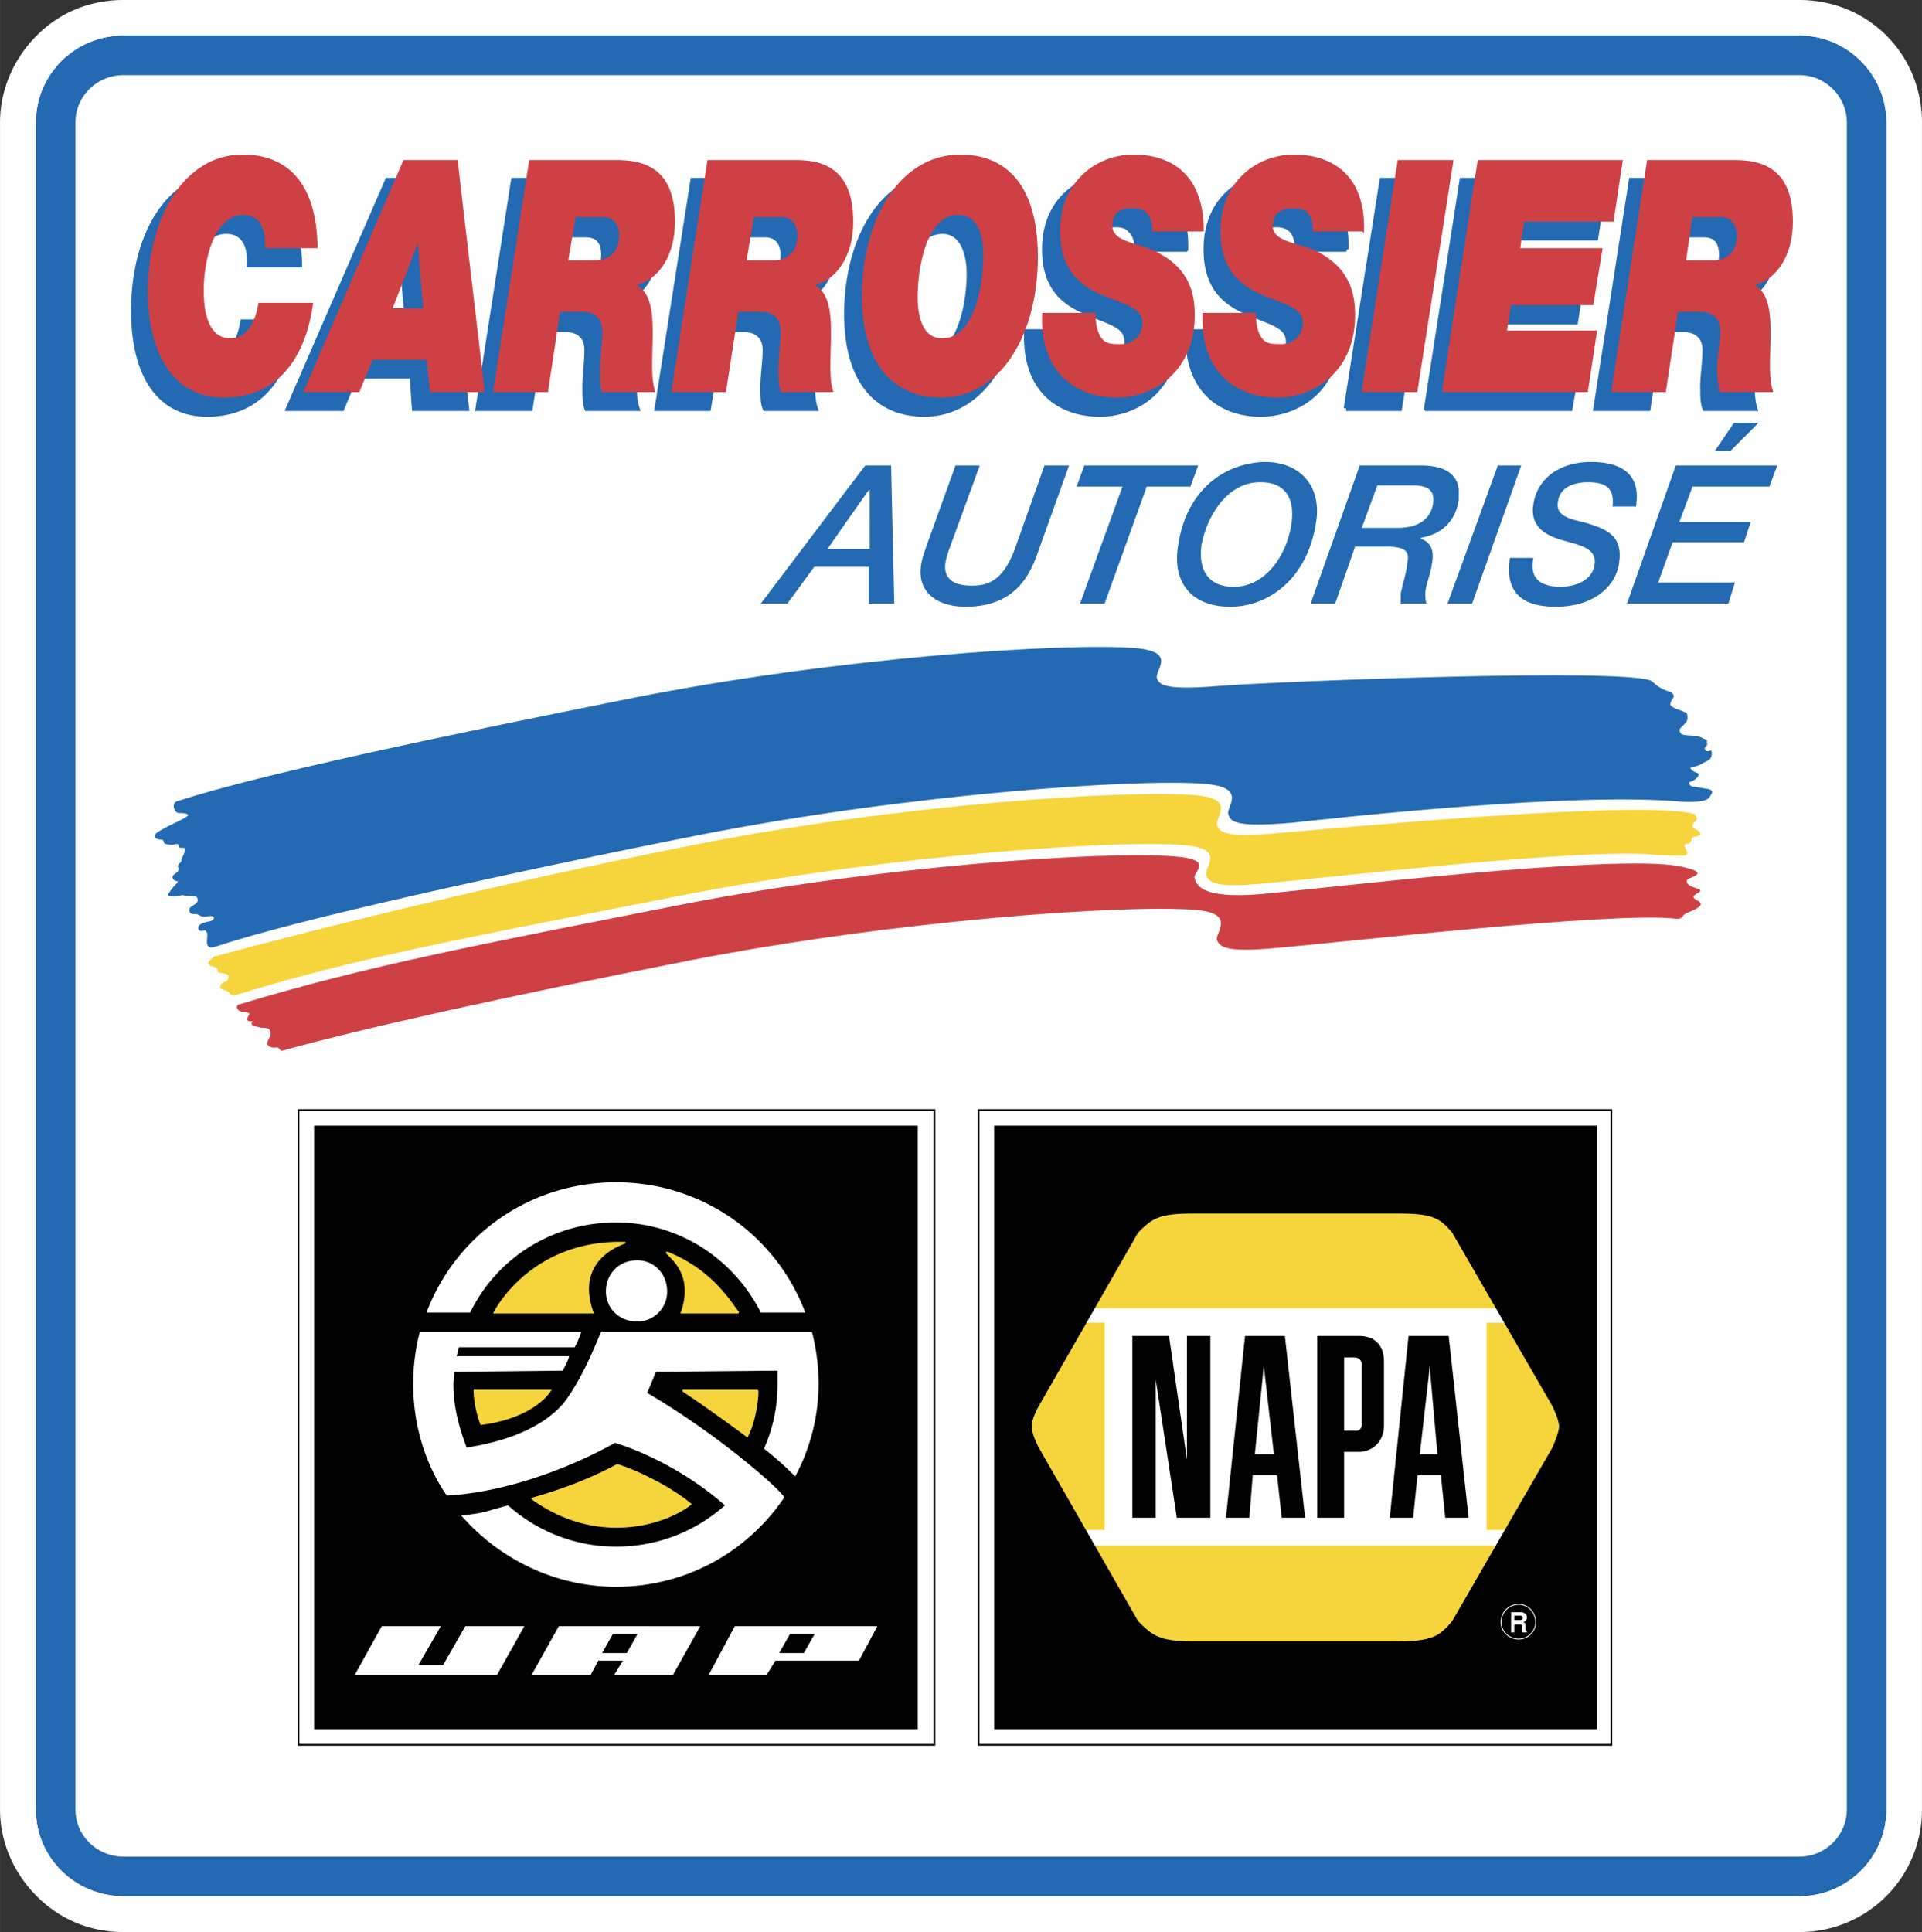 <svg xmlns="http://www.w3.org/2000/svg" width="2487" height="2500" viewBox="0 0 478.943 481.463"><rect x="0" y="0" width="478.943" height="481.463" fill="#333333" stroke="none"/><path d="M30.816 0h417.599c8.064 0 15.841 3.024 21.673 8.856s8.855 13.607 8.855 21.672v420.408a30.45 30.45 0 0 1-30.528 30.527H30.816c-8.352 0-15.84-3.096-21.671-8.928C3.312 466.703 0 458.928 0 450.936V30.528c0-8.064 3.312-15.84 9.145-21.672C14.976 3.024 22.464 0 30.816 0z" fill="#fff"/><path d="M30.816 13.824h417.599c9.145 0 16.704 7.488 16.704 16.704v420.408c0 9.145-7.56 16.633-16.704 16.633H30.816c-9.432 0-16.919-7.488-16.919-16.633V30.528c-.001-9.216 7.487-16.704 16.919-16.704z" fill="#fff" stroke="#236ab3" stroke-width="9.792" stroke-miterlimit="2.613"/><path d="M30.816 13.824h417.599c9.145 0 16.704 7.488 16.704 16.704v420.408c0 9.145-7.56 16.633-16.704 16.633H30.816c-9.432 0-16.919-7.488-16.919-16.633V30.528c-.001-9.216 7.487-16.704 16.919-16.704z" fill="#fff" stroke="#236ab3" stroke-width="9.792" stroke-miterlimit="2.613"/><path d="M30.816 13.824h417.599c9.145 0 16.704 7.488 16.704 16.704v420.408c0 9.145-7.56 16.633-16.704 16.633H30.816c-9.432 0-16.919-7.488-16.919-16.633V30.528c-.001-9.216 7.487-16.704 16.919-16.704z" fill="#fff" stroke="#236ab3" stroke-width="9.792" stroke-miterlimit="2.613"/><path fill="#fff" stroke="#000" stroke-width=".432" stroke-miterlimit="2.613" d="M243.863 434.807V276.623h157.681v158.184H243.863zM74.376 434.807V276.623h158.472v158.184H74.376z"/><path d="M78.264 430.92V280.512h150.408V430.92H78.264z"/><path d="M123.192 327.096s8.928-18 32.472-17.424c.576 0-13.032 3.311-7.992 17.424h-24.48zM166.248 312.119c-1.152 0 7.488 4.176 3.6 14.977h14.184c-1.44-1.369-5.832-10.225-17.784-14.977zM119.88 354.887s-1.656-4.176-1.656-8.352h18.864c-1.656 2.52-6.624 6.985-17.208 8.352zM170.136 346.535h18.576c.288 0-.288 7.201-2.52 11.377 0 0-8.856-6.625-16.056-11.377zM172.08 374.832c-6.408 5.039-23.328 10.295-39.456-1.369-.504 0 10.296-2.52 21.097-8.352 1.151 0 11.663 4.176 18.359 9.721z" fill="#f6d43c" stroke="#f6d43c" stroke-width=".432" stroke-miterlimit="2.613"/><path d="M150.984 321.84c0-4.465 3.312-7.777 7.776-7.777 4.177 0 7.488 3.312 7.488 7.777a7.437 7.437 0 0 1-7.488 7.488c-4.464 0-7.776-3.312-7.776-7.488z" fill="#fff"/><path fill="#fff" stroke="#fff" stroke-width=".216" stroke-miterlimit="2.613" d="M130.464 405.359l-6.696 11.952H88.56l6.624-11.952h14.472l-5.616 9.721h6.408l5.544-9.721h14.472zM154.44 405.359h-15.12l-6.696 11.951h14.472l1.944-3.6h6.408l-1.008 1.584-1.225 2.016h14.401l6.696-11.951H154.44zm1.8 6.696H149.832l2.808-4.967h6.407l-2.807 4.967zM198.576 405.359h-15.408l-6.408 11.951h14.184l2.232-3.6h20.808l4.464-8.352h-19.872v.001zm1.8 6.696H193.968l2.808-4.967H203.184l-2.808 4.967z"/><path d="M282.167 332.928v45.287h5.832v-34.416l5.257 34.416h8.351v-45.287h-5.832v30.816l-4.463-30.816h-9.145zM320.184 332.928H310.247l-4.752 45.287h5.832l.864-10.871v.287h6.048l1.152 10.584h5.832l-5.039-45.287zm-5.113 29.447h-2.376l2.233-21.959.143 1.223 2.376 20.736h-2.376zM361.009 332.928h-10.01l-4.68 45.287h5.832l1.08-10.584h5.832l1.08 10.584h5.832l-4.966-45.287zm-4.97 29.447h-2.231l2.231-19.512.217-2.447 1.943 21.959h-2.16zM338.831 332.928h-10.584v45.287h6.696v-16.416h3.888c2.448 0 6.049-1.943 6.049-6.623v-15.84c0-5.256-3.601-6.408-6.049-6.408zm.505 21.959c0 1.945-1.656 1.656-1.944 1.656h-2.448v-18.287h2.448c.288 0 1.944 0 1.944 1.943v14.688z"/><path d="M106.272 327.096c7.2-19.152 25.56-32.473 47.231-32.473 21.6 0 39.96 13.32 47.16 32.473h-11.088c-6.696-13.32-20.304-22.465-36.072-22.465-15.84 0-29.736 8.857-36.359 22.465h-10.872zM111.312 372.672c-5.328-7.777-8.352-17.496-8.352-27.793 0-4.463.576-8.855 1.656-13.031h40.248c-.576 1.943-1.656 3.889-1.656 3.889h-28.872c-.288.791-.288 1.367-.576 2.23h28.08c-.576 1.945-1.656 3.6-1.656 3.6s-25.56.289-26.928.289c0 .791-.288 1.943-.288 3.023 0 5.545 1.368 10.801 3.312 15.84 7.776-1.152 18.576-4.176 24.408-11.375 5.256-6.984 8.928-17.496 9.144-17.496h52.488a52.134 52.134 0 0 1 1.656 13.031c0 8.352-2.232 16.416-5.832 23.041-1.081-1.08-3.889-3.889-7.776-6.912 2.232-5.041 3.384-10.297 3.384-16.129v-3.312l-30.312.289-2.16 5.256c18.865 11.088 34.128 24.984 34.128 26.064-9.216 13.607-24.48 22.248-41.904 22.248-15.264 0-29.16-6.984-38.592-17.785 0 0 3.312-.287 5.832-.863 2.736-.793 5.832-1.656 5.832-1.656 7.2 6.408 16.632 10.297 26.928 10.297 10.512 0 19.944-3.889 27.144-10.297-13.32-11.664-27.432-15.553-27.432-15.553s-19.728 11.664-41.399 13.105h-.505z" fill="#fff"/><path d="M271.655 385.127l10.8 18.865c3.312 3.6 5.257 5.832 13.896 5.832h53.28c8.855 0 10.512-2.232 13.607-5.832l11.088-18.865H271.655zM255.815 355.463c0 1.656 1.656 5.256 1.656 5.256l11.952 20.521h5.832v-51.625h-5.832l-11.952 20.809c.001 0-1.656 3.312-1.656 5.039zM295.487 301.32c-8.28 0-10.224 2.23-13.607 5.832l-10.801 18.863h102.96l-11.088-18.863c-2.808-3.602-4.752-5.832-13.319-5.832h-54.145zM370.439 381.24h6.12l11.952-20.521s1.655-3.6 1.655-5.256c0-1.727-1.655-5.039-1.655-5.039l-12.239-20.809h-5.833v51.625z" fill="#f6d43c"/><path d="M322.848 280.512h-75.097V430.92H397.944V280.512h-75.096zm64.007 80.207l-24.984 43.273c-3.096 3.6-4.752 5.039-13.607 5.039h-50.832c-8.568 0-10.225-1.439-13.824-5.039l-24.768-43.273s-1.944-3.6-1.656-5.256c-.288-1.727 1.656-5.039 1.656-5.039l24.768-43.271c3.6-3.602 5.256-4.754 13.824-4.754h50.832c8.855 0 10.512 1.152 13.607 4.754l24.984 43.271s1.656 3.312 1.656 5.039c.001 1.656-1.656 5.256-1.656 5.256z"/><path d="M374.039 404.279c0-2.52 1.944-4.465 4.465-4.465 2.231 0 4.176 1.945 4.176 4.465 0 2.232-1.944 4.176-4.176 4.176-2.521 0-4.465-1.943-4.465-4.176" fill="none" stroke="#fff" stroke-width=".216"/><path d="M380.448 403.416c.118-.219 0-.793 0-.793a1.559 1.559 0 0 0-1.369-.863h-2.52v5.039h.792v-1.943h1.44c.288 0 .505 0 .505.287V406.799h1.152v-.287s-.289-.289-.289-.576v-1.08c0-.287-.288-.576-.576-.576.576-.288.576-.288.865-.864zm-1.657.287h-1.44v-1.08h1.44c.505 0 .64.205.64.494.041.567-.352.586-.64.586z" fill="#fff"/><path d="M303.84 170.928c-13.608 1.152-14.977-.288-15.553-1.944-.575-1.944 5.257-6.624-5.544-7.488-17.208-1.368-73.727 2.232-125.135 12.456-47.736 9.504-93.24 19.152-112.968 25.56-2.16.288-1.368 2.808-.216 3.096 1.08 0 2.16 0 2.448.504 0 .576-4.68 2.52-5.544 3.096-.504.288-2.736 1.368-2.736 1.944-.288.792.792 1.08 1.656 1.08.792 0 .288 1.08 1.08 1.08.864.288 1.944.288 2.52 0 .792 0 .576.288.792.863.288.288 1.44-.288 1.44.577 0 .792-.864 2.232-.864 2.448.288.576-1.368 1.44-.792 1.944.216.863 0 .863-.576 1.44-.864.503-1.152 1.08-.576 1.656s1.368 0 .864.792c-.576.576-1.152 1.152-1.656 1.944-.864 1.151-.864 1.44.792 1.44s1.944-.577 2.52-.289c.576.289 3.312 0 3.312.576.863 1.656-1.944 1.872-1.944 3.024 0 1.08.864 1.08 1.368 1.08.864 0 .577 0 1.728.576.792.288 2.736-.576 3.024.288 0 1.081-1.368.792-2.808 1.369-1.368.576-1.368 1.656-.504 1.944 1.08 0 1.08-.576 1.656.576.288 1.08-1.152 4.464 2.232 3.312 19.656-6.624 73.8-18.577 121.536-28.008 51.336-10.008 107.927-13.896 124.847-12.528 10.8.864 5.256 5.832 5.832 7.488.504 1.944 1.656 3.384 15.552 2.232 13.032-1.368 70.488-7.776 97.704-5.256 1.08 0 5.761.288 6.624-1.08.288-.576 1.944-1.944-1.08-2.232-3.096-.576-3.599-.288-3.888-1.152-.288-.792.504-.289 1.368-1.081.792-.576 1.368-1.368.577-1.655-.865-.288-1.441-.576-1.656-1.152-.289-.288 1.367-.288 2.736-1.08 1.367-.864 2.807-.864 2.519-3.024 0-.864-1.151.504-1.656-.576-.288-.864.792-.576.505-1.656 0-1.152 0-.576-1.08-1.152-1.656-1.081-5.257-.289-5.545-1.369-.574-.863 0-1.08.793-1.943.863-.864 1.151-1.08.863-2.809 0-.503-4.464-1.368-4.176-2.447.289-1.44 1.368-1.656.576-2.52-.287-.792-2.232-.288-5.04-3.024-3.887-3.6-94.608 0-107.927 1.08z" fill="#236ab3"/><path d="M413.207 213.12c2.736 0 6.12.288 6.912 0 .864-.576-.288-1.656-.288-2.232 0-1.368 1.152.288 1.656-1.656 0-1.08 2.232-.576 2.232-1.368 0-1.152-2.232-1.152-1.944-2.232.288-1.08 1.656-1.08.864-2.231-1.152-1.368 1.08 0-1.367-.792-16.129-3.096-89.137 3.888-102.457 4.968-13.608 1.368-14.976-.288-15.552-1.944-.575-1.943 5.04-6.695-5.544-7.487-17.208-1.368-73.728 2.232-125.063 12.456-47.736 9.432-92.736 20.592-119.376 27.792-.576.792 0 0-.864.792-.792.863-.792 1.44.864 1.728 1.656.504.576 1.081 1.08 1.368.577.289 2.232.289 2.52.793.288 1.943-1.656 1.439-1.943 2.52-.288 1.008.576 1.008 1.368 1.295.864 0 .864 1.441 2.232 1.152 30.816-9.647 63.576-15.479 111.312-24.912 51.336-10.008 107.927-13.896 125.135-12.527 10.8.863 4.968 5.544 5.544 7.487.792 1.729 1.944 3.384 15.552 1.944 13.319-1.082 80.711-9.146 97.127-6.914z" fill="#f6d43c"/><path d="M418.751 215.928c-16.128-3.384-91.871 5.832-104.903 6.912-13.896 1.08-15.552-1.943-16.128-3.888-.791-1.656 5.544-4.752-5.256-5.544-16.92-1.368-73.512 2.232-124.848 12.456-47.736 9.432-76.032 14.76-107.928 24.408-1.152.217-.576 1.367 0 1.656.504.287 2.736.287 2.448.791-.504.865-.792 1.441-.288 1.656.576.289 1.44-.215.864.576-.288.863 1.656.863 2.232 1.152.577 0 1.944 0 2.232.504.792 1.656-.576 2.232-.576 3.385 0 .791 1.08 1.08 1.656 1.08 1.656-.289 1.152.574 1.944.791 20.016-5.543 54.72-13.32 102.456-22.679 51.336-9.936 107.855-13.824 125.063-12.456 10.584.792 4.969 5.832 5.544 7.487.576 1.657 1.943 3.312 15.552 1.944 13.32-1.08 83.521-9.145 99.072-7.2 1.439 0 1.151-.576 1.943-1.152.576-.504 5.832-1.944 3.312-3.312-2.736-1.368.288-1.656.576-2.52 0-.792-3.889-.792-3.312-2.736.289-.575 6.626-1.655-1.655-3.311z" fill="#cf4044"/><path d="M60.48 80.208c-.792 4.968-3.024 8.856-7.2 8.856-6.12 0-6.912-7.2-6.912-11.952 0-8.28 2.736-19.44 9.936-19.44 4.176 0 6.12 3.096 5.832 8.352h12.528c-.288-16.92-8.64-22.464-18.36-22.464-14.4 0-23.04 15.264-23.04 33.84 0 15.264 5.832 25.848 18.36 25.848 17.784 0 21.097-17.208 21.888-23.04H60.48zM109.656 44.928H96.552l-24.696 56.879h13.32l3.384-8.063h14.112l.576 8.063h13.032l-6.624-56.879zm-12.24 36.648H93.24l6.696-17.208h.215l1.44 17.208h-4.175zM163.729 59.904c0-12.168-6.121-14.976-13.896-14.976H127.945l-8.856 56.879h13.032l3.024-19.655h5.832c2.24 0 3.725.837 4.529 2.145l.02.031c.155.257.286.534.389.825l.01.031c.089.256.152.528.203.807a6.466 6.466 0 0 1 .106 1.128c0 3.024-.504 6.408-.504 9.144 0 2.52 0 4.176.504 5.543h12.527c-1.152-3.312-.576-9.143-.576-14.399 0-5.256-.576-10.296-4.463-11.664v-.288c6.118-1.368 10.007-7.2 10.007-15.551zm-19.657 10.008h-6.984l1.944-11.376h6.912c3.672 0 4.464 2.52 4.464 4.968 0 3.384-1.944 6.408-6.336 6.408zM208.152 59.904c0-12.168-6.12-14.976-13.896-14.976h-21.6l-8.928 56.879h12.815l3.312-19.655h5.544a7.728 7.728 0 0 1 1.351.122c.34.062.66.143.954.25.168.064.32.142.467.224l.133.065c.165.081.317.173.464.271.478.334.873.74 1.166 1.218l.015.024c.303.501.501 1.074.61 1.692.01.059.02.118.027.177.043.299.071.605.071.924 0 3.024-.576 6.408-.576 9.144 0 2.52 0 4.176.576 5.543h12.528c-1.152-3.312-.576-9.143-.576-14.399 0-5.256-.576-10.296-4.463-11.664v-.288c6.118-1.368 10.006-7.2 10.006-15.551zm-19.44 10.008h-7.2l1.944-11.376H190.656c3.312 0 4.464 2.52 4.464 4.968 0 3.384-2.232 6.408-6.408 6.408zM253.338 78.167c.081-.454.155-.911.224-1.372.017-.109.03-.219.046-.329.058-.412.114-.823.163-1.24.02-.168.037-.338.055-.508.041-.367.079-.735.112-1.106.021-.231.036-.465.054-.698.023-.318.049-.634.068-.955.018-.319.029-.641.043-.963.01-.243.023-.483.031-.727.017-.572.025-1.147.025-1.726 0-17.496-7.199-24.984-19.079-24.984-.792 0-1.512 0-2.232.071-9.854 1.113-17.05 9.48-20.169 21.076a50.697 50.697 0 0 0-.38 1.516l-.044.188c-.103.449-.199.903-.289 1.36l-.055.271c-.083.431-.16.868-.232 1.306-.019.117-.04.232-.058.349-.065.414-.124.833-.18 1.252-.019.142-.04.284-.058.427-.05.399-.092.803-.134 1.208-.017.163-.036.325-.051.489a56.87 56.87 0 0 0-.093 1.191c-.012.174-.028.348-.039.523-.025.415-.042.833-.058 1.251-.006.16-.017.319-.021.479a56.156 56.156 0 0 0-.027 1.747c0 16.632 7.488 24.984 19.368 24.984 12.085 0 20.411-10.532 22.984-24.933l.026-.147zm-29.058.601c0-.469.009-.951.023-1.44l.003-.095c.016-.5.041-1.008.075-1.522l.001-.02c.489-7.404 2.798-16.093 8.465-17.73.648-.144 1.224-.288 1.944-.288 4.968 0 6.696 5.328 6.696 10.583 0 .43-.01.873-.025 1.323-.003.067-.003.133-.006.199-.016.406-.04.82-.069 1.239l-.026.382a37.076 37.076 0 0 1-.169 1.713 41.136 41.136 0 0 1-.249 1.78l-.052.308a40.143 40.143 0 0 1-.289 1.533l-.008.035c-.667 3.147-1.734 6.177-3.285 8.444a11.76 11.76 0 0 1-1.085 1.364c-.12.13-.241.259-.366.379a8.617 8.617 0 0 1-.95.792 7.177 7.177 0 0 1-.854.532c-.049.026-.101.05-.151.075a6.8 6.8 0 0 1-1.056.422c-.213.079-.446.122-.678.167a7.157 7.157 0 0 1-.469.073 7.805 7.805 0 0 1-.797.049c-5.255-.001-6.623-5.258-6.623-10.297zM295.487 62.135c.288-14.183-8.063-18.575-17.208-18.575-8.567 0-18 5.832-18 18.575 0 9.721 4.968 13.321 10.225 15.553C276.623 80.423 280.8 81 280.8 85.176c0 3.6-3.024 5.544-5.544 5.544-2.231 0-3.889-.288-5.04-1.368-1.08-1.656-1.656-3.312-1.656-6.696h-12.744c-.576 14.76 8.352 20.592 18.289 20.592 9.215 0 19.151-6.408 19.151-20.304 0-6.624-2.448-12.24-9.648-15.552-4.464-2.232-10.872-2.232-10.872-6.624 0-3.888 3.096-4.753 5.256-4.753 1.44 0 2.809.289 3.672 1.368 1.08.864 1.656 2.521 1.656 4.752h12.167zM335.447 62.135c.288-14.183-7.992-18.575-17.208-18.575-8.567 0-17.712 5.832-17.712 18.575 0 9.721 4.968 13.321 9.937 15.553 6.119 2.735 10.584 3.312 10.584 7.488 0 3.6-3.312 5.544-5.832 5.544-2.232 0-3.6-.288-4.969-1.368-.863-1.656-1.439-3.312-1.439-6.696h-12.744c-.576 14.76 8.352 20.592 18.072 20.592 9.432 0 19.368-6.408 19.368-20.304 0-6.624-2.448-12.24-9.937-15.552-4.176-2.232-10.872-2.232-10.872-6.624 0-3.888 3.096-4.753 5.329-4.753 1.367 0 2.736.289 3.815 1.368.863.864 1.439 2.521 1.439 4.752h12.169zM335.447 101.807h13.321l8.927-56.879h-13.319l-8.929 56.879zM355.464 101.807h35.783l2.521-14.399h-22.752l1.08-7.2h20.52l2.232-13.609h-20.521l1.08-7.271h22.248l2.233-14.4h-35.569l-8.855 56.879zM442.296 59.904c0-12.168-6.049-14.976-13.824-14.976h-21.96l-8.856 56.879h13.033l3.023-19.655h5.832c1.295 0 2.338.288 3.155.776.051.03.105.057.154.089.237.155.451.329.646.52.059.058.11.121.165.183.127.14.243.288.35.443.06.087.121.173.176.265.123.212.233.434.323.668.035.09.058.186.087.278a5.753 5.753 0 0 1 .2.861c.041.288.07.58.07.885 0 3.024-.575 6.408-.575 9.144 0 2.52 0 4.176.575 5.543h12.456c-1.08-3.312-.576-9.143-.576-14.399 0-5.256-.504-10.296-4.392-11.664v-.288c6.121-1.369 9.938-7.201 9.938-15.552zM422.64 69.912h-6.984l1.944-11.376h6.983c3.601 0 4.393 2.52 4.393 4.968 0 3.384-1.944 6.408-6.336 6.408z" fill="#236ab3" stroke="#236ab3" stroke-width="1.224" stroke-miterlimit="2.613"/><path d="M64.656 75.744c-.864 4.967-3.024 8.855-7.2 8.855-6.12 0-6.984-7.487-6.984-12.167 0-8.064 2.808-19.152 10.008-19.152 4.176 0 6.12 3.024 5.832 8.28H78.84c-.288-17.208-8.64-22.753-18.36-22.753-14.4 0-23.328 15.553-23.328 33.841 0 15.264 6.12 26.136 18.648 26.136 17.712 0 21.096-17.208 21.888-23.04H64.656zM113.76 40.176H100.729l-24.696 57.24h13.32l3.312-8.064h13.896l.864 8.064h13.032l-6.697-57.24zm-12.168 36.936h-4.176l4.176-10.729 2.448-6.479h.288l1.44 17.208h-4.176zM167.904 55.223c0-11.951-6.12-15.047-14.183-15.047H132.12l-8.928 57.24h13.104L139.32 77.4h5.832c.391 0 .748.037 1.093.088.093.014.188.026.278.044.309.06.599.138.869.236.085.031.164.068.245.103.199.085.384.184.56.291.088.053.182.101.265.159.217.152.413.323.593.508.07.073.132.153.197.231.122.146.235.299.337.461.051.08.104.159.149.243.131.24.247.491.338.759.02.056.031.116.049.173.072.235.13.48.174.733.014.086.028.171.04.259.042.313.07.634.07.969 0 2.808-.576 6.408-.576 9.144 0 2.521 0 4.177.288 5.617h12.816c-1.152-3.384-.577-9.216-.577-14.472 0-5.544-.576-10.296-4.464-11.952 6.12-1.37 10.008-7.49 10.008-15.771zm-19.728 9.937h-6.912l1.944-11.376h6.912c3.601 0 4.464 2.808 4.464 5.04 0 3.311-1.944 6.336-6.408 6.336zM212.328 55.223c0-11.951-6.12-15.047-13.896-15.047h-21.888l-8.928 57.24h13.032l3.096-20.016h5.832c.39 0 .748.037 1.093.088.093.015.188.026.278.044.308.06.598.138.867.236.086.031.166.068.248.104.197.084.381.183.558.289.088.054.183.102.266.161.217.152.413.323.592.507.072.073.132.153.197.231.123.146.236.299.338.461.051.08.104.159.149.243.13.24.247.491.338.759.02.056.031.116.049.173.071.235.129.48.172.733.015.086.03.171.041.259.041.313.069.634.069.969 0 2.808-.576 6.408-.576 9.144 0 2.521 0 4.177.576 5.617h12.456c-1.08-3.384-.504-9.216-.504-14.472 0-5.544-.576-10.296-4.464-11.952 6.121-1.37 10.009-7.49 10.009-15.771zM192.6 65.16h-6.912l1.944-11.376h6.912c3.601 0 4.464 2.808 4.464 5.04 0 3.311-1.944 6.336-6.408 6.336zM238.194 98.433c.314-.06.623-.13.931-.205.089-.021.178-.041.266-.064.325-.084.647-.179.967-.28l.183-.058a18.7 18.7 0 0 0 1.019-.368l.083-.033c8.201-3.273 13.809-12.204 15.843-23.545l.021-.121c.083-.467.161-.938.231-1.413.014-.092.025-.186.04-.279.06-.429.118-.859.17-1.293.019-.155.033-.312.05-.468.042-.381.083-.762.118-1.148.019-.221.033-.445.05-.668.025-.329.052-.656.071-.987.02-.315.029-.632.043-.949.01-.248.024-.494.033-.744.016-.573.024-1.149.024-1.729 0-17.496-7.488-25.272-19.08-25.272-.726 0-1.434.05-2.133.125l-.243.021c-.03.003-.06.01-.09.014-.276.035-.55.079-.822.125-.153.026-.308.049-.46.08-.255.049-.507.107-.759.167-.16.037-.319.075-.477.116a19.662 19.662 0 0 0-1.938.628c-.135.053-.269.105-.403.16a19.414 19.414 0 0 0-1.908.907c-.083.045-.164.091-.246.137-.29.163-.576.332-.857.509l-.139.09a21.834 21.834 0 0 0-.932.631c-4.673 3.362-8.232 8.802-10.395 15.441l-.024.076c-.142.437-.276.879-.405 1.326l-.053.183a48.98 48.98 0 0 0-.412 1.551 45.501 45.501 0 0 0-.365 1.596c-.081.381-.159.765-.231 1.152-.03.162-.057.324-.086.487-.063.361-.126.722-.182 1.087-.031.199-.058.4-.086.601-.048.335-.095.67-.137 1.009-.029.239-.053.48-.08.72-.034.31-.069.618-.097.93-.025.281-.045.564-.066.847-.021.276-.045.552-.062.831-.021.351-.034.705-.048 1.059-.01.217-.022.432-.029.649a55.609 55.609 0 0 0-.027 1.737c0 16.345 7.488 24.984 19.44 24.984.736 0 1.455-.05 2.163-.126l.213-.018.073-.011c.309-.038.615-.087.918-.14.107-.021.215-.036.322-.057zm-9.81-24.346c0-.462.009-.938.025-1.424 0-.021 0-.043.002-.064.227-6.46 1.938-14.668 6.179-17.923.062-.046.122-.095.184-.14a7.298 7.298 0 0 1 1.18-.679 6.56 6.56 0 0 1 1.954-.532c.25-.025.502-.045.772-.045 5.183 0 6.624 4.968 6.624 10.224 0 .458-.009.929-.023 1.408l-.004.145c-.016.46-.039.928-.069 1.4-.004.065-.007.131-.013.196-.031.47-.07.943-.117 1.421l-.021.202c-.049.482-.104.968-.171 1.453-.006.055-.016.11-.023.165-.068.5-.146 1-.232 1.498l-.016.085c-.086.48-.18.958-.283 1.433-.011.051-.02.104-.032.156-.1.448-.21.892-.325 1.331-.028.106-.055.214-.085.32a29.055 29.055 0 0 1-.492 1.601c-.121.357-.249.707-.384 1.051-.063.163-.131.323-.198.483-.108.259-.222.512-.337.761a18.942 18.942 0 0 1-.603 1.165 14.796 14.796 0 0 1-.74 1.175c-.232.331-.478.643-.734.936-.04.046-.079.095-.12.14-.475.523-.986.98-1.542 1.357l-.054.034c-.34.228-.697.424-1.069.589-.074.033-.15.062-.226.092a6.622 6.622 0 0 1-1.126.346c-.019.003-.037.008-.056.012-.198.04-.4.068-.606.092a9.075 9.075 0 0 1-.81.047c-4.969.001-6.409-5.254-6.409-10.511zM299.663 57.383c0-13.823-8.063-18.576-17.208-18.576-8.567 0-18 6.121-18 18.865 0 9.432 4.969 13.32 10.225 15.551 6.12 2.521 10.296 3.312 10.296 7.2 0 3.889-3.096 5.617-5.544 5.617-2.232 0-3.888 0-5.04-1.441-1.08-1.367-1.656-3.312-1.656-6.335h-12.744c-.576 14.4 8.281 20.52 18.288 20.52 9.145 0 19.152-6.408 19.152-20.304 0-6.912-2.448-12.168-10.008-15.768-4.104-1.944-10.513-2.232-10.513-6.408 0-3.888 2.809-4.68 4.969-4.68 1.728 0 3.096.216 3.888 1.08 1.152 1.08 1.656 2.52 1.656 4.68h12.239v-.001zM339.623 57.383c.288-13.823-8.063-18.576-17.208-18.576-8.567 0-18 6.121-18 18.865 0 9.432 4.969 13.32 10.225 15.551 6.121 2.521 10.296 3.312 10.296 7.2 0 3.889-3.096 5.617-5.544 5.617-2.232 0-3.888 0-5.04-1.441-1.079-1.367-1.656-3.312-1.656-6.335h-12.744c-.575 14.4 8.353 20.52 18.288 20.52 9.216 0 19.152-6.408 19.152-20.304 0-6.912-2.448-12.168-9.72-15.768-4.393-1.944-10.801-2.232-10.801-6.408 0-3.888 3.024-4.68 5.257-4.68 1.439 0 2.808.216 3.888 1.08.864 1.08 1.439 2.52 1.439 4.68h12.168v-.001zM339.623 97.416h13.32l8.928-57.24h-13.319l-8.929 57.24zM359.64 97.416h35.785l2.23-14.76h-22.464l1.081-6.912h20.519l2.232-13.609h-20.519l1.079-7.199h22.248l2.232-14.76h-35.568l-8.855 57.24zM446.472 55.223c0-11.951-6.12-15.047-14.112-15.047h-21.671l-8.857 57.24h13.032l3.024-20.016h5.832c.416 0 .798.037 1.162.094l.162.025c1.503.275 2.557 1.032 3.19 2.107l.042.07c.149.265.276.547.377.847.009.025.014.053.022.079.083.26.145.534.192.816a7.48 7.48 0 0 1 .107 1.218c0 2.808-.792 6.408-.792 9.144 0 2.521.288 4.177.577 5.617h12.743c-1.152-3.384-.575-9.216-.575-14.472 0-5.544-.577-10.296-4.394-11.952 6.05-1.369 9.939-7.489 9.939-15.77zm-19.657 9.937h-6.984l1.656-11.376h7.273c3.311 0 4.391 2.808 4.391 5.04 0 3.311-1.944 6.336-6.336 6.336z" fill="#cf4044" stroke="#cf4044" stroke-width=".576" stroke-miterlimit="2.613"/><path d="M222.84 150.408l-.792-34.416h-6.408l-4.176 5.472-21.888 28.944h6.624l6.696-9.144h13.608v9.144h6.336zM211.464 136.8h-5.256l5.256-7.56 5.04-7.128h.217V136.8h-5.257zM230.904 135.936c-.576 1.728-1.08 3.096-1.368 4.752-1.152 7.2 4.393 10.512 11.088 10.512 12.384 0 16.056-7.992 17.999-13.536l7.776-21.672h-6.12l-7.488 21.096c-2.808 7.2-6.119 8.856-10.583 8.856-4.104 0-7.416-1.368-6.552-6.12.216-.792.504-1.944.792-2.736l7.703-21.096h-6.047l-7.2 19.944zM268.272 121.248h11.448l-10.584 29.16h6.12l10.512-29.16h10.872l1.943-5.256h-28.367l-1.944 5.256zM315.216 115.128c-1.513 0-3.024.216-4.608.576-7.776 1.728-15.408 8.208-17.063 20.52-1.367 8.641 3.096 14.977 13.031 14.977 1.368 0 2.736-.144 4.032-.432 7.92-1.656 15.48-8.28 17.353-20.664 1.438-8.857-3.89-14.977-12.745-14.977zm6.624 15.264c-.937 6.696-4.969 13.608-11.232 15.408a11.223 11.223 0 0 1-3.167.432c-6.121 0-8.857-3.888-8.064-10.296 1.224-6.553 5.184-13.392 11.231-15.264 1.153-.36 2.304-.504 3.528-.504 6.048 0 8.567 3.888 7.704 10.224zM353.808 115.992h-14.977l-12.238 34.416h6.119l4.968-14.185h7.2c1.225 0 2.376 0 3.384.217 1.8.288 3.023 1.151 2.448 3.672-.217 2.52-1.08 5.04-1.656 7.776v2.52h6.408c-.287-.864-.287-1.944-.287-2.808.287-2.448 1.367-4.681 1.654-7.2.576-2.736 0-5.256-2.735-6.12v-.288c4.968-.792 8.567-3.888 9.432-9.432V121.896c-.72-5.688-7.056-5.904-9.72-5.904zm3.311 9.431c-.575 3.889-3.599 6.121-8.855 6.121h-8.928l3.888-10.584h8.64c3.024 0 5.831.576 5.255 4.463zM360.72 150.408h6.12l12.239-34.416h-5.832l-12.527 34.416zM376.272 139.032c-1.369 8.568 3.023 12.168 11.375 12.168 10.296 0 15.264-5.832 15.84-11.088 1.08-7.2-4.176-8.568-8.928-10.008-3.6-.792-6.912-1.656-6.336-4.969.504-4.679 5.832-4.967 7.488-4.967 4.68 0 6.624 1.656 6.119 6.047h5.832c1.369-8.279-3.888-11.087-11.159-11.087-8.28 0-13.536 4.463-14.399 10.583-1.081 6.625 4.967 8.28 8.062 9.145 3.889 1.08 7.776 1.944 7.2 5.832-.576 4.176-5.256 5.544-8.352 5.544-4.968 0-7.992-1.944-6.911-7.2h-5.831zM405.432 150.408h25.271l1.656-5.256h-19.152l3.601-10.008h17.785l1.654-5.04h-17.783l3.312-8.856h19.153l1.942-5.256H417.6l-12.168 34.416zm26.639-45l-4.752 6.984h3.888l6.984-6.984h-6.12z" fill="#236ab3"/></svg>